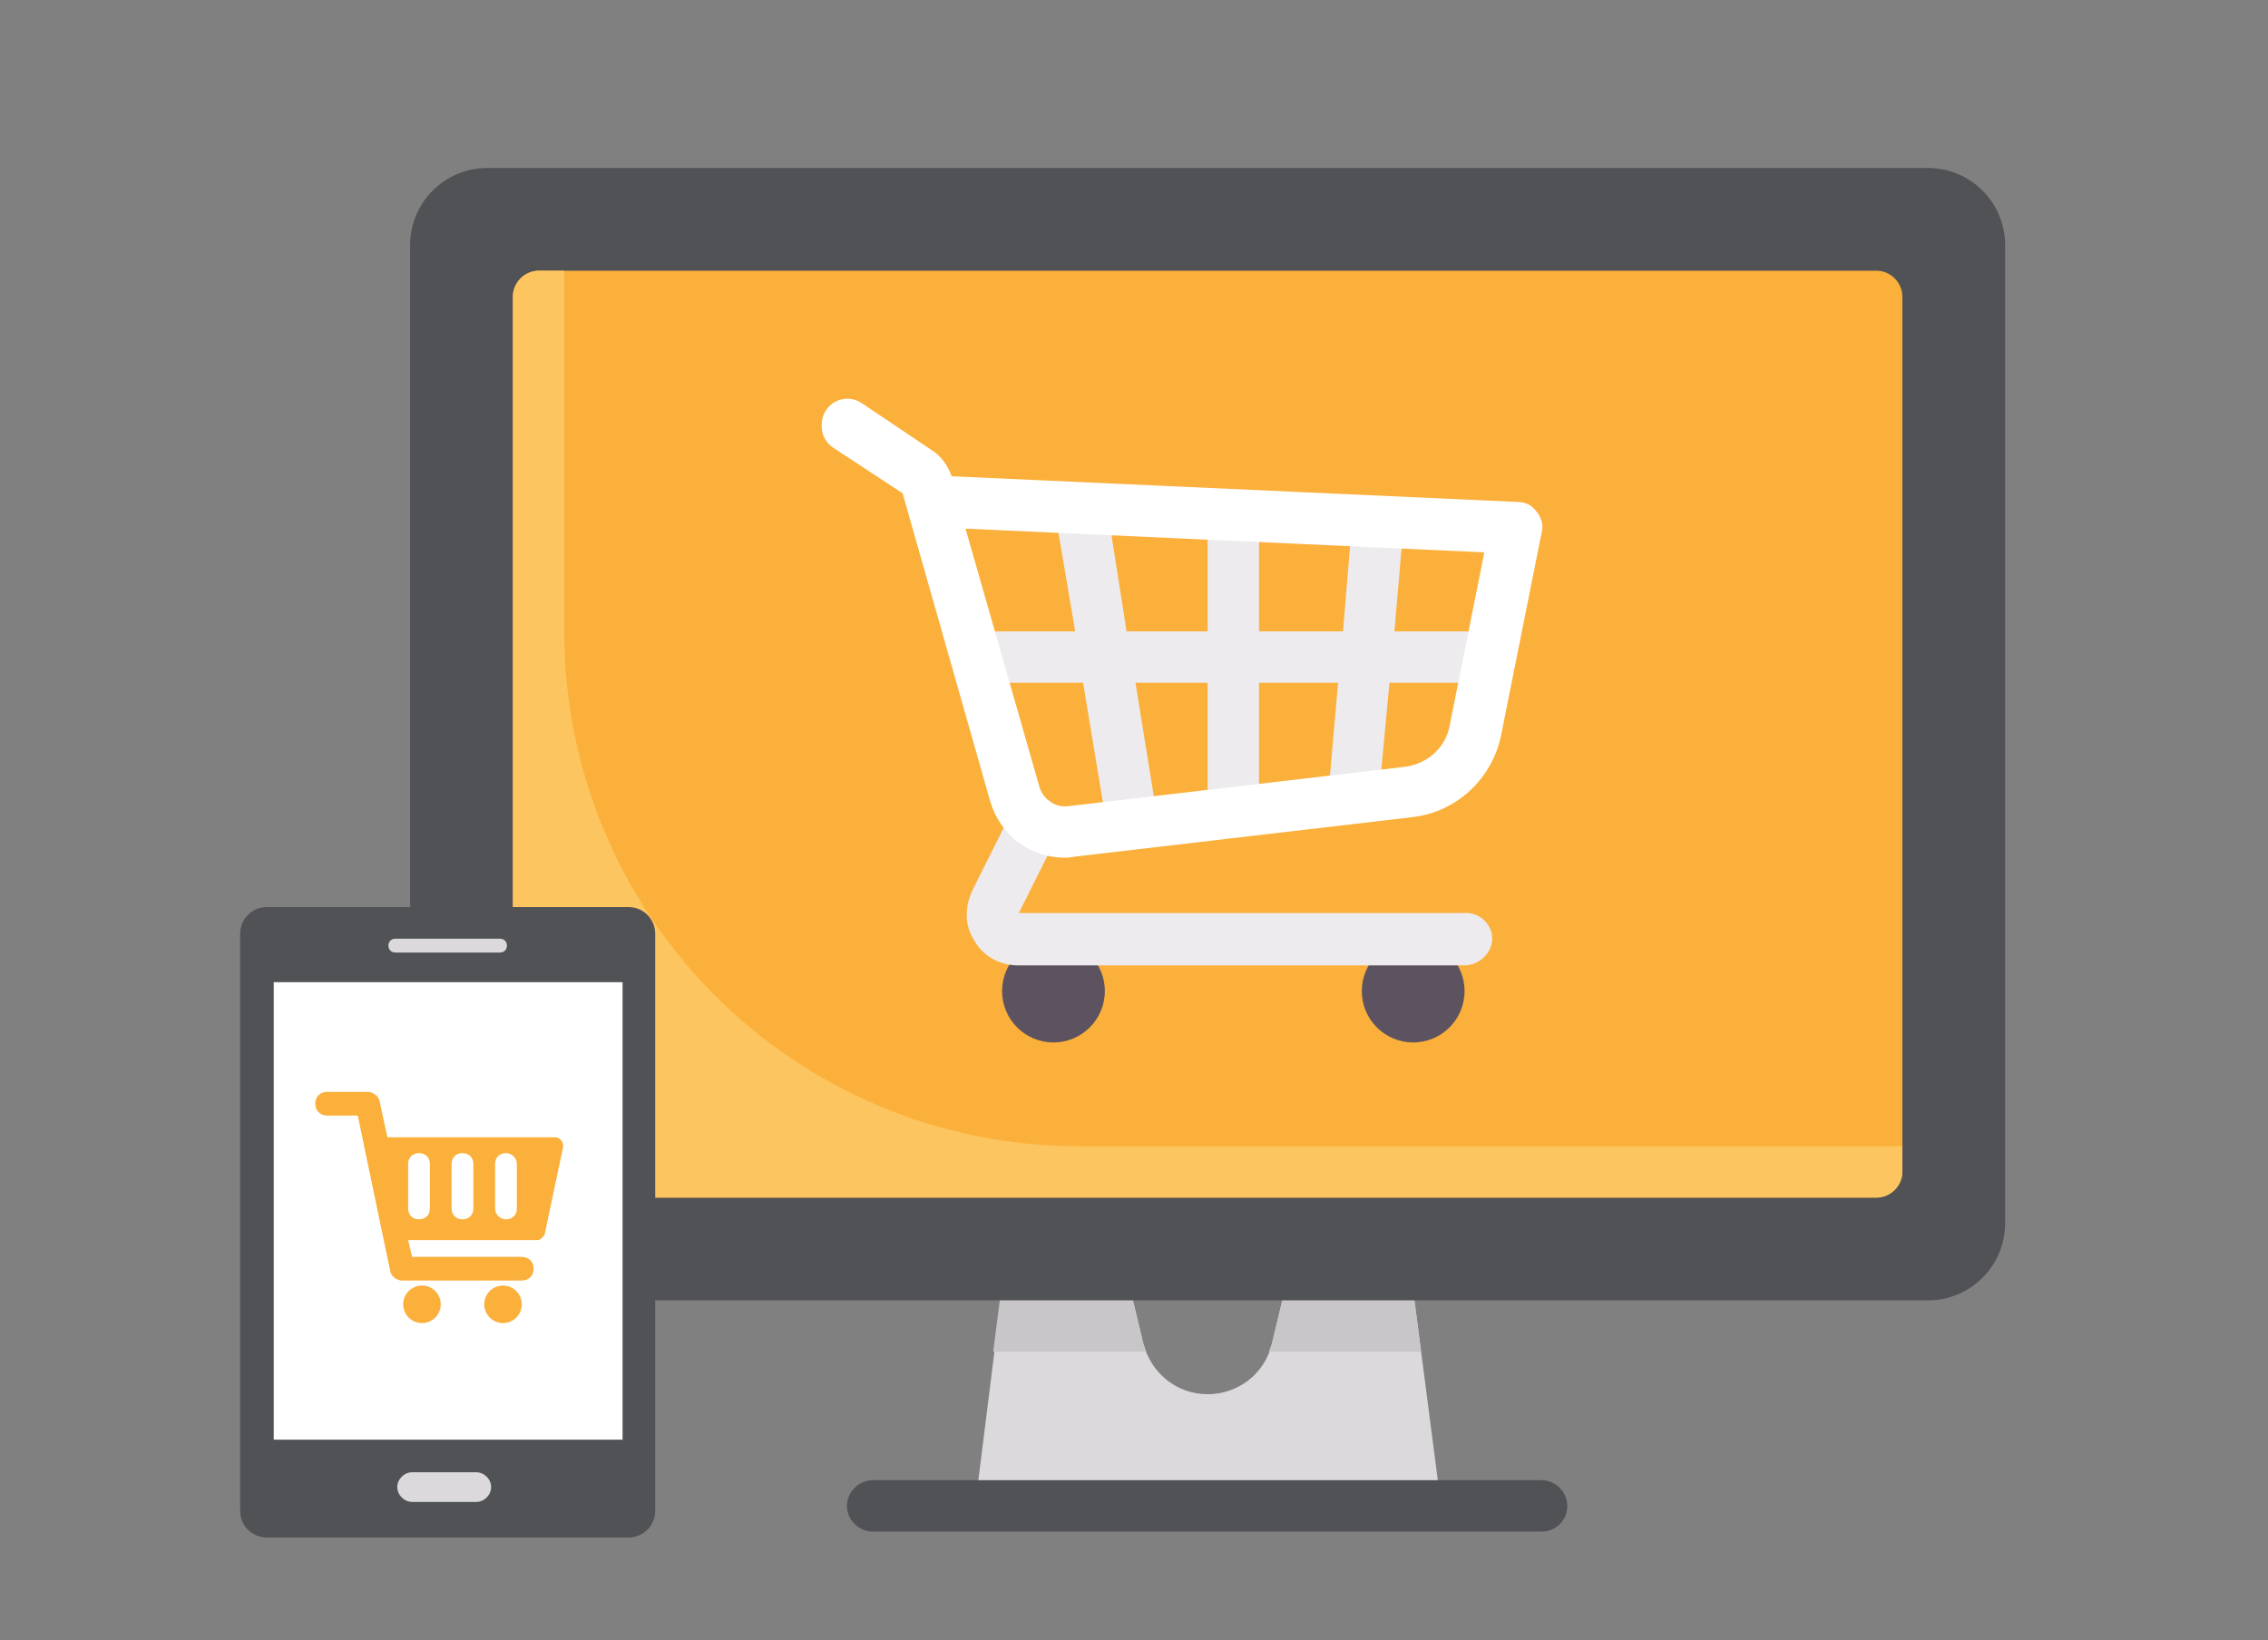 <?xml version="1.0" encoding="utf-8"?>
<!-- Generator: Adobe Illustrator 21.1.0, SVG Export Plug-In . SVG Version: 6.00 Build 0)  -->
<svg version="1.1" xmlns="http://www.w3.org/2000/svg" xmlns:xlink="http://www.w3.org/1999/xlink" x="0px" y="0px"
	 viewBox="0 0 229.5 166" style="enable-background:new 0 0 229.5 166;" xml:space="preserve">
<rect x="0" y="0" width="229.5" height="166" fill="#808080" stroke="none"/>
<style type="text/css">
	.st0{fill:#DBD9DC;}
	.st1{fill:#515256;}
	.st2{fill:#C9C6CA;}
	.st3{fill:#FBB03B;}
	.st4{fill:#5D5360;}
	.st5{fill:#EDEBED;}
	.st6{fill:#FFFFFF;}
	.st7{fill:#FCC55F;}
	.st8{display:none;}
	.st9{display:inline;fill:#DBD9DC;}
	.st10{display:inline;fill:#515256;}
	.st11{display:inline;}
	.st12{display:inline;fill:#FFFFFF;}
	.st13{display:inline;fill:#898989;}
	.st14{display:inline;fill:#FF0030;}
	.st15{display:inline;fill:none;stroke:#FFFFFF;stroke-width:2;stroke-miterlimit:10;}
</style>
<g id="Capa_1">
	<path class="st0" d="M143,130.6h-13l-1.3,5.4c-0.7,3-3.4,5.1-6.5,5.1c-3.1,0-5.7-2.1-6.5-5.1l-1.3-5.4h-13l-2.6,20.8h46.9
		L143,130.6z"/>
	<path class="st1" d="M156,155H88.3c-1.4,0-2.6-1.2-2.6-2.6s1.2-2.6,2.6-2.6H156c1.4,0,2.6,1.2,2.6,2.6S157.5,155,156,155z"/>
	<g>
		<path class="st2" d="M101.3,130.6l-0.8,6.2H116c-0.1-0.3-0.2-0.5-0.3-0.8l-1.3-5.4H101.3z"/>
		<path class="st2" d="M128.4,136.8h15.4l-0.8-6.2h-13l-1.3,5.4C128.6,136.3,128.5,136.5,128.4,136.8z"/>
	</g>
	<path class="st1" d="M195.1,131.6H49.3c-4.3,0-7.8-3.5-7.8-7.8v-99c0-4.3,3.5-7.8,7.8-7.8h145.8c4.3,0,7.8,3.5,7.8,7.8v99
		C202.9,128.1,199.4,131.6,195.1,131.6z"/>
	<path class="st3" d="M189.9,121.2H54.5c-1.4,0-2.6-1.2-2.6-2.6V30c0-1.4,1.2-2.6,2.6-2.6h135.4c1.4,0,2.6,1.2,2.6,2.6v88.6
		C192.5,120,191.3,121.2,189.9,121.2z"/>
	<g>
		<circle class="st4" cx="106.6" cy="100.3" r="5.2"/>
		<circle class="st4" cx="143" cy="100.3" r="5.2"/>
	</g>
	<g>
		<path class="st5" d="M148.2,97.7H103c-1.8,0-3.5-0.9-4.4-2.5c-1-1.5-1-3.4-0.2-5.1l4-8c0.6-1.3,2.2-1.8,3.5-1.2
			c1.3,0.6,1.8,2.2,1.2,3.5l-4,8h45.3c1.4,0,2.6,1.2,2.6,2.6S149.7,97.7,148.2,97.7z"/>
		<polygon class="st5" points="150.8,63.9 141.1,63.9 142,53.5 136.8,53 135.9,63.9 127.4,63.9 127.4,53.5 122.2,53.5 122.2,63.9 
			114,63.9 112.1,51.8 106.9,52.7 108.8,63.9 98.7,63.9 98.7,69.1 109.6,69.1 111.9,83 117,82.1 114.9,69.1 122.2,69.1 122.2,82.1 
			127.4,82.1 127.4,69.1 135.4,69.1 134.5,79.4 139.6,79.8 140.6,69.1 150.8,69.1 		"/>
	</g>
	<path class="st6" d="M107.7,86.8c-3.5,0-6.5-2.3-7.5-5.7l-8.9-31.3l-7-4.7c-1.2-0.8-1.5-2.4-0.7-3.6c0.8-1.2,2.4-1.5,3.6-0.7l7,4.7
		c1,0.6,1.7,1.6,2.1,2.7c0,0,0,0,0,0l57.3,2.6c0.8,0,1.5,0.4,1.9,1c0.5,0.6,0.7,1.4,0.5,2.1l-4.1,20.5c-0.9,4.4-4.5,7.8-9,8.3
		l-34.2,4C108.3,86.8,108,86.8,107.7,86.8z M97.7,53.5l7.5,26.2c0.4,1.2,1.5,2,2.8,1.9l34.2-4c2.2-0.3,4.1-1.9,4.5-4.2l3.5-17.5
		L97.7,53.5z"/>
	<path class="st6" d="M92.4,50.1c-0.5,0-1-0.1-1.4-0.4l-6.7-4.4c-1.2-0.8-1.5-2.4-0.7-3.6c0.8-1.2,2.4-1.5,3.6-0.7l6.7,4.4
		c1.2,0.8,1.5,2.4,0.7,3.6C94.1,49.7,93.2,50.1,92.4,50.1z"/>
	<path class="st7" d="M109.2,116c-28.8,0-52.1-23.3-52.1-52.1V27.4h-2.6c-1.4,0-2.6,1.2-2.6,2.6v88.6c0,1.4,1.2,2.6,2.6,2.6h135.4
		c1.4,0,2.6-1.2,2.6-2.6V116H109.2z"/>
	<g>
		<path class="st1" d="M63.6,91.8H27c-1.5,0-2.7,1.2-2.7,2.7v58.4c0,1.5,1.2,2.7,2.7,2.7h36.6c1.5,0,2.7-1.2,2.7-2.7V94.5
			C66.3,93,65.1,91.8,63.6,91.8z"/>
		<rect x="27.7" y="99.4" class="st6" width="35.3" height="46.3"/>
		<g>
			<path class="st0" d="M48.2,149h-6.5c-0.8,0-1.5,0.7-1.5,1.5s0.7,1.5,1.5,1.5h6.5c0.8,0,1.5-0.7,1.5-1.5S49,149,48.2,149z"/>
			<path class="st0" d="M50.6,95H40c-0.4,0-0.7,0.3-0.7,0.7c0,0.4,0.3,0.7,0.7,0.7h10.6c0.4,0,0.7-0.3,0.7-0.7
				C51.3,95.3,51,95,50.6,95z"/>
		</g>
		<g>
			<circle class="st3" cx="42.7" cy="132" r="1.9"/>
			<circle class="st3" cx="50.9" cy="132" r="1.9"/>
			<path class="st3" d="M56.2,115.1h-17l-0.8-3.7c-0.1-0.5-0.7-0.9-1.2-0.9h-4.1c-0.7,0-1.2,0.5-1.2,1.2s0.5,1.2,1.2,1.2h3.1
				l3.3,15.8c0.1,0.5,0.7,0.9,1.2,0.9h12.1c0.7,0,1.2-0.5,1.2-1.2c0-0.7-0.5-1.2-1.2-1.2H41.7l-0.4-1.7h13.1c0.3,0,0.5-0.3,0.7-0.5
				l1.9-9C57,115.5,56.6,115.1,56.2,115.1z M43.5,122.3c0,0.7-0.5,1.1-1.1,1.1c-0.7,0-1.1-0.5-1.1-1.1v-4.5c0-0.7,0.5-1.1,1.1-1.1
				c0.7,0,1.1,0.5,1.1,1.1V122.3z M47.9,122.3c0,0.7-0.5,1.1-1.1,1.1c-0.7,0-1.1-0.5-1.1-1.1v-4.5c0-0.7,0.5-1.1,1.1-1.1
				c0.7,0,1.1,0.5,1.1,1.1V122.3z M52.3,122.3c0,0.7-0.5,1.1-1.1,1.1s-1.1-0.5-1.1-1.1v-4.5c0-0.7,0.5-1.1,1.1-1.1s1.1,0.5,1.1,1.1
				V122.3z"/>
		</g>
	</g>
</g>
<g id="Layer_2" class="st8">
	<path class="st9" d="M134.5,133.1h-13.8l-1.4,5.7c-0.8,3.1-3.6,5.3-6.9,5.3c-3.3,0-6-2.2-6.9-5.3l-1.4-5.7H90.3l-2.8,22.1h49.7
		L134.5,133.1z"/>
	<path class="st10" d="M148.2,158.9H76.5c-1.5,0-2.8-1.2-2.8-2.8c0-1.6,1.2-2.8,2.8-2.8h71.8c1.5,0,2.8,1.2,2.8,2.8
		C151,157.7,149.8,158.9,148.2,158.9z"/>
	<g class="st11">
		<path class="st2" d="M90.3,133.1l-0.9,6.5h16.3c-0.1-0.3-0.2-0.6-0.3-0.9l-1.4-5.7H90.3z"/>
		<path class="st2" d="M119,139.6h16.3l-0.9-6.5h-13.8l-1.4,5.7C119.2,139,119,139.3,119,139.6z"/>
	</g>
	<path class="st10" d="M189.7,134.1H35.1c-4.5,0-8.3-3.7-8.3-8.3V20.9c0-4.5,3.7-8.3,8.3-8.3h154.6c4.5,0,8.3,3.7,8.3,8.3v104.9
		C197.9,130.4,194.2,134.1,189.7,134.1z"/>
	<path class="st11" d="M184.1,123H40.6c-1.5,0-2.8-1.2-2.8-2.8V26.5c0-1.5,1.2-2.8,2.8-2.8h143.6c1.5,0,2.8,1.2,2.8,2.8v93.8
		C186.9,121.8,185.7,123,184.1,123z"/>
	<g class="st11">
		<circle class="st4" cx="95.8" cy="101" r="5.5"/>
		<circle class="st4" cx="134.5" cy="101" r="5.5"/>
	</g>
	<g class="st11">
		<path class="st5" d="M140,98.2H92c-1.9,0-3.7-1-4.7-2.6c-1-1.6-1.1-3.6-0.2-5.4l4.2-8.5c0.7-1.4,2.3-1.9,3.7-1.2
			c1.4,0.7,1.9,2.3,1.2,3.7L92,92.7h48c1.5,0,2.8,1.2,2.8,2.8C142.8,97,141.5,98.2,140,98.2z"/>
		<polygon class="st5" points="142.8,62.4 132.4,62.4 133.4,51.3 127.9,50.8 126.9,62.4 117.9,62.4 117.9,51.3 112.4,51.3 
			112.4,62.4 103.8,62.4 101.6,49.6 96.2,50.5 98.1,62.4 87.6,62.4 87.6,67.9 99.1,67.9 101.5,82.6 107,81.7 104.7,67.9 112.4,67.9 
			112.4,81.7 117.9,81.7 117.9,67.9 126.4,67.9 125.4,78.8 130.9,79.3 131.9,67.9 142.8,67.9 		"/>
	</g>
	<path class="st12" d="M97.1,86.7c-3.7,0-6.9-2.4-8-6l-9.5-33.1l-7.5-5c-1.3-0.9-1.6-2.6-0.8-3.8c0.9-1.3,2.6-1.6,3.8-0.8l7.5,5
		c1,0.7,1.8,1.7,2.2,2.8l0,0l60.7,2.8c0.8,0.1,1.6,0.4,2.1,1.1c0.5,0.6,0.7,1.4,0.6,2.3l-4.3,21.7c-0.9,4.7-4.8,8.2-9.5,8.8
		l-36.3,4.3C97.7,86.7,97.4,86.7,97.1,86.7z M86.5,51.4l8,27.8c0.4,1.3,1.6,2.1,3,2l36.3-4.3c2.4-0.3,4.3-2.1,4.8-4.4l3.7-18.5
		L86.5,51.4z"/>
	<path class="st12" d="M80.8,47.8c-0.5,0-1.1-0.1-1.6-0.5l-7.1-4.7c-1.3-0.9-1.6-2.6-0.8-3.8c0.9-1.3,2.6-1.6,3.8-0.8l7.1,4.7
		c1.3,0.9,1.6,2.6,0.8,3.8C82.6,47.3,81.7,47.8,80.8,47.8z"/>
	<path class="st13" d="M98.6,117.6c-30.5,0-55.2-24.7-55.2-55.2V23.7h-2.8c-1.5,0-2.8,1.2-2.8,2.8v93.8c0,1.5,1.2,2.8,2.8,2.8h143.6
		c1.5,0,2.8-1.2,2.8-2.8v-2.8L98.6,117.6L98.6,117.6z"/>
	<g class="st11">
		<path class="st1" d="M50.3,92H11.5c-1.6,0-2.8,1.3-2.8,2.8v61.8c0,1.6,1.3,2.8,2.8,2.8h38.8c1.6,0,2.8-1.3,2.8-2.8V94.8
			C53.2,93.3,51.9,92,50.3,92z"/>
		<rect x="12.3" y="100" class="st6" width="37.4" height="49"/>
		<g>
			<path class="st0" d="M34,152.5h-6.9c-0.9,0-1.6,0.7-1.6,1.6c0,0.9,0.7,1.6,1.6,1.6H34c0.9,0,1.6-0.7,1.6-1.6
				C35.6,153.2,34.8,152.5,34,152.5z"/>
			<path class="st0" d="M36.5,95.3H25.3c-0.4,0-0.7,0.3-0.7,0.7s0.3,0.7,0.7,0.7h11.2c0.4,0,0.7-0.3,0.7-0.7S37,95.3,36.5,95.3z"/>
		</g>
		<g>
			<circle class="st3" cx="28.1" cy="134.6" r="2"/>
			<circle class="st3" cx="36.9" cy="134.6" r="2"/>
			<path class="st3" d="M42.5,116.6h-18l-0.9-3.9c-0.1-0.6-0.7-1-1.3-1h-4.3c-0.7,0-1.3,0.6-1.3,1.3c0,0.7,0.6,1.3,1.3,1.3h3.2
				l3.5,16.7c0.1,0.6,0.7,1,1.3,1h12.8c0.7,0,1.3-0.6,1.3-1.3s-0.6-1.3-1.3-1.3H27.1l-0.4-1.8h13.9c0.3,0,0.6-0.3,0.7-0.6l2-9.6
				C43.4,117,42.9,116.6,42.5,116.6z M29,124.3c0,0.7-0.6,1.1-1.1,1.1c-0.7,0-1.1-0.6-1.1-1.1v-4.8c0-0.7,0.6-1.1,1.1-1.1
				c0.7,0,1.1,0.6,1.1,1.1V124.3z M33.7,124.3c0,0.7-0.6,1.1-1.1,1.1c-0.7,0-1.1-0.6-1.1-1.1v-4.8c0-0.7,0.6-1.1,1.1-1.1
				c0.7,0,1.1,0.6,1.1,1.1V124.3z M38.3,124.3c0,0.7-0.6,1.1-1.1,1.1c-0.6,0-1.1-0.6-1.1-1.1v-4.8c0-0.7,0.6-1.1,1.1-1.1
				c0.6,0,1.1,0.6,1.1,1.1V124.3z"/>
		</g>
	</g>
	<circle class="st14" cx="193.4" cy="33.6" r="30.3"/>
	<circle class="st15" cx="193.4" cy="33.6" r="27.5"/>
	<g class="st11">
		<path class="st6" d="M175.6,24h6.6c1.8,0,3.1,0.1,4.1,0.3c1,0.2,1.7,0.7,2.2,1.4c0.5,0.7,0.8,1.3,1,2c0.2,0.6,0.2,1.2,0.2,1.8
			c0,0.9-0.3,1.9-0.8,3c-0.5,1-1.3,1.8-2.4,2.1c-1.1,0.4-2.5,0.5-4.1,0.5h-2.7v5.4h-4.1V24z M179.7,27v5h2.5c1.1,0,1.9-0.1,2.5-0.4
			s0.9-1,0.9-2.2c0-1-0.3-1.7-0.9-2c-0.6-0.3-1.4-0.4-2.3-0.4H179.7z"/>
		<path class="st6" d="M195.2,29.5c0.5-0.4,1-0.7,1.5-0.9c0.5-0.2,1.2-0.4,2.1-0.5v3.2l-1.2,0.2c-0.9,0.2-1.5,0.4-1.8,0.6
			c-0.3,0.2-0.4,0.7-0.4,1.5v6.9h-3.6V28.2h3.5V29.5z"/>
		<path class="st6" d="M206.2,27.9c1.8,0,3.4,0.5,4.7,1.6c1.3,1.1,1.9,2.7,1.9,4.8c0,1.8-0.5,3.3-1.6,4.6c-1.1,1.3-2.7,1.9-4.9,1.9
			c-1.9,0-3.4-0.5-4.7-1.6c-1.3-1.1-1.9-2.7-1.9-4.8c0-2.2,0.6-3.8,1.9-4.9C202.8,28.4,204.3,27.9,206.2,27.9z M206.1,30.7
			c-0.8,0-1.5,0.3-2,0.9s-0.8,1.5-0.8,2.7c0,1,0.2,1.9,0.7,2.6c0.5,0.7,1.2,1,2.2,1c0.9,0,1.7-0.3,2.2-1c0.5-0.7,0.7-1.5,0.7-2.5
			c0-1.3-0.3-2.3-0.8-2.9S207,30.7,206.1,30.7z"/>
	</g>
</g>
</svg>
